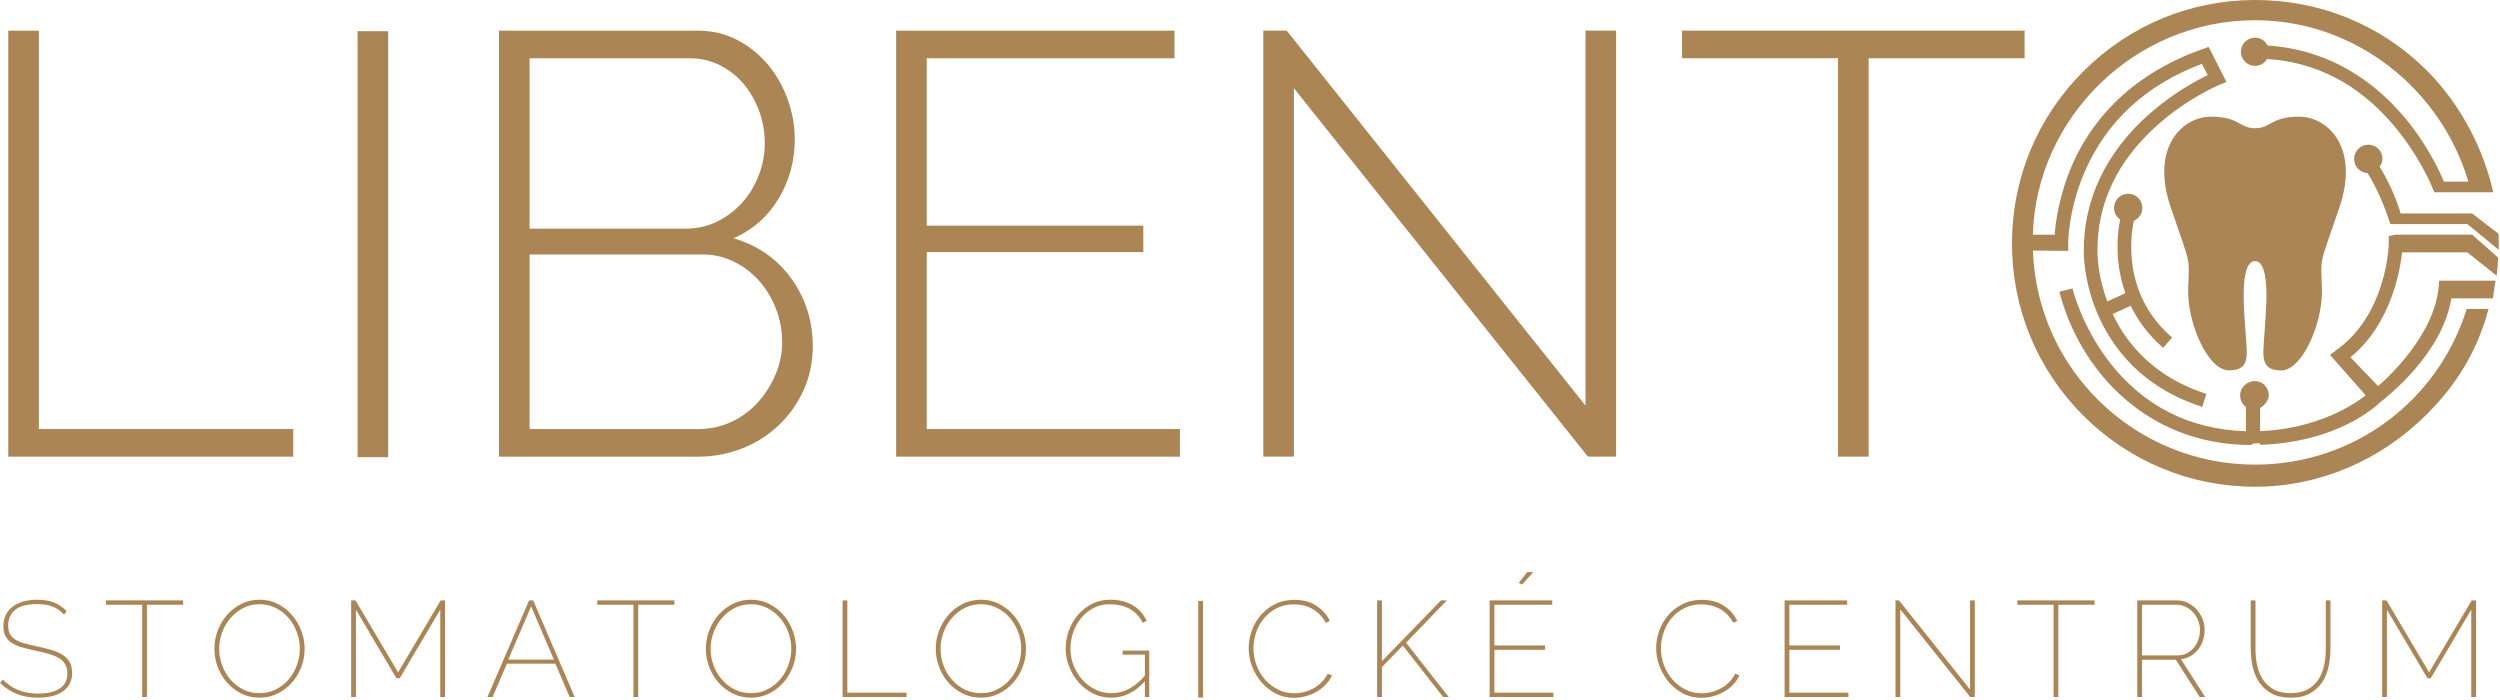 <?xml version="1.0" encoding="UTF-8" standalone="no"?>
<!DOCTYPE svg PUBLIC "-//W3C//DTD SVG 1.1//EN" "http://www.w3.org/Graphics/SVG/1.1/DTD/svg11.dtd">
<svg width="100%" height="100%" viewBox="0 0 879 246" version="1.1" xmlns="http://www.w3.org/2000/svg" xmlns:xlink="http://www.w3.org/1999/xlink" xml:space="preserve" xmlns:serif="http://www.serif.com/" style="fill-rule:evenodd;clip-rule:evenodd;stroke-linejoin:round;stroke-miterlimit:2;">
    <g transform="matrix(1,0,0,1,-3170.1,-681.491)">
        <g>
            <g transform="matrix(4.167,0,0,4.167,3962.98,689.262)">
                <path d="M0,37.339C-10.131,37.339 -18.406,29.326 -18.745,19.276L-15.761,19.306L-15.77,18.735C-15.77,18.707 -15.797,15.885 -14.357,12.587C-12.499,8.333 -9.179,5.287 -4.482,3.519L-3.999,4.474C-4.949,4.93 -6.947,6.003 -8.957,7.785C-12.588,11.002 -14.488,15.005 -14.453,19.359C-14.446,20.192 -14.284,23.144 -12.49,26.204C-10.725,29.214 -8.023,31.321 -4.459,32.468L-4.106,31.371C-7.391,30.313 -9.878,28.379 -11.496,25.621C-11.691,25.288 -11.864,24.957 -12.019,24.631L-10.493,23.935C-9.914,25.134 -9.049,26.362 -7.757,27.485L-7.001,26.614C-9.021,24.859 -10.166,22.623 -10.406,19.97C-10.538,18.511 -10.347,17.319 -10.23,16.77C-9.808,16.587 -9.512,16.166 -9.512,15.676C-9.512,15.016 -10.046,14.482 -10.705,14.482C-11.365,14.482 -11.9,15.016 -11.9,15.676C-11.9,16.082 -11.695,16.44 -11.385,16.656C-11.517,17.319 -11.687,18.539 -11.559,20.026C-11.487,20.856 -11.309,21.836 -10.939,22.871L-12.47,23.569C-13.21,21.585 -13.295,19.921 -13.299,19.35C-13.332,15.292 -11.623,11.7 -8.219,8.672C-5.647,6.384 -3.02,5.297 -2.994,5.286L-2.414,5.05L-3.914,2.095L-4.391,2.262C-10.969,4.574 -14.027,8.81 -15.434,12.059C-16.578,14.699 -16.844,17.044 -16.906,17.939L-18.748,17.939C-18.475,8.093 -10.173,-0.159 0,-0.159C8.509,-0.159 15.707,5.706 17.997,13.463L15.936,13.463C15.564,12.568 14.488,10.23 12.487,7.894C9.401,4.293 5.467,2.254 1.06,1.974C0.862,1.587 0.464,1.312 0,1.312C-0.659,1.312 -1.194,1.843 -1.194,2.503C-1.194,3.162 -0.659,3.695 0,3.695C0.435,3.695 0.812,3.459 1.021,3.112C5.127,3.372 8.678,5.208 11.587,8.587C13.96,11.346 14.992,14.05 15.002,14.078L15.139,14.358L20.095,14.358C19.3,10.778 17.383,6.972 14.503,4.092C10.629,0.218 5.478,-1.865 0,-1.865C-5.478,-1.865 -10.63,0.293 -14.503,4.168C-18.377,8.042 -20.511,13.205 -20.511,18.684C-20.511,24.162 -18.377,29.319 -14.503,33.193C-10.63,37.067 -5.478,39.204 0,39.204C5.478,39.204 10.629,36.953 14.503,33.079C16.983,30.6 18.747,27.785 19.698,24.204L17.861,24.204C15.428,31.962 8.342,37.339 0,37.339" style="fill:rgb(171,133,84);fill-rule:nonzero;"/>
            </g>
            <g transform="matrix(4.167,0,0,4.167,3978.3,811.611)">
                <path d="M0,-21.383C-2.385,-21.355 -2.315,-20.417 -3.677,-20.405C-5.038,-20.417 -4.969,-21.355 -7.354,-21.383C-9.755,-21.412 -12.531,-18.862 -10.796,-13.742C-9.06,-8.622 -9.234,-9.722 -9.321,-6.858C-9.408,-3.995 -7.672,0.025 -5.879,0.025C-4.086,0.025 -4.346,-1.218 -4.462,-2.982C-4.576,-4.734 -5.061,-9.136 -3.68,-9.198C-2.291,-9.15 -2.777,-4.736 -2.893,-2.981C-3.008,-1.217 -3.268,0.029 -1.476,0.029C0.318,0.029 2.054,-3.988 1.966,-6.852C1.88,-9.716 1.707,-8.611 3.442,-13.73C5.177,-18.85 2.401,-21.412 0,-21.383" style="fill:rgb(171,133,84);fill-rule:nonzero;"/>
            </g>
            <g transform="matrix(4.167,0,0,4.167,4048.58,738.015)">
                <path d="M0,6.16L-2.224,4.448L-8.261,4.448C-8.512,3.553 -9.117,1.976 -10.032,0.499C-9.885,0.3 -9.795,0.09 -9.795,-0.176C-9.795,-0.835 -10.33,-1.353 -10.99,-1.353C-11.649,-1.353 -12.184,-0.811 -12.184,-0.151C-12.184,0.488 -11.681,1.009 -11.05,1.041C-9.91,2.839 -9.245,5.003 -9.237,5.03L-9.117,5.343L-2.626,5.343L0.008,7.513C0.015,7.304 0.019,7.1 0.019,6.889C0.019,6.604 0.012,6.443 0,6.16" style="fill:rgb(171,133,84);fill-rule:nonzero;"/>
            </g>
            <g transform="matrix(4.167,0,0,4.167,4012.39,837.956)">
                <path d="M0,-17.748L-0.57,-17.625L-0.577,-16.995C-0.578,-16.936 -0.692,-11.081 -5.002,-8.002L-5.537,-7.605L-2.518,-4.192C-3.586,-3.359 -6.661,-1.362 -11.435,-1.169L-11.435,-3.115C-11.136,-3.304 -10.7,-3.717 -10.7,-4.2C-10.7,-4.859 -11.217,-5.394 -11.876,-5.394C-12.536,-5.394 -13.117,-4.859 -13.117,-4.2C-13.117,-3.784 -12.927,-3.419 -12.628,-3.205L-12.628,-1.161C-17.402,-1.308 -21.357,-3.317 -24.255,-7.14C-26.525,-10.134 -27.254,-13.18 -27.261,-13.21L-27.638,-13.116L-28.361,-12.941C-28.329,-12.808 -27.662,-9.662 -25.26,-6.479C-23.049,-3.547 -18.894,-0.059 -12.33,-0.002L-12.33,0C-12.031,0 -12.161,-0.073 -12.132,-0.073C-12.105,-0.073 -11.968,-0.144 -11.941,-0.144L-11.435,-0.144L-11.435,-0.014C-4.871,-0.236 -1.651,-3.278 -1.304,-3.607C-0.884,-3.938 3.931,-7.603 4.706,-12.377L8.213,-12.377C8.298,-12.974 8.372,-13.571 8.435,-13.869L3.678,-13.869L3.626,-13.273C3.241,-9.423 -0.271,-6.017 -1.476,-4.967L-3.811,-7.403C-0.259,-10.293 0.417,-15.063 0.546,-16.256L6.053,-16.256L8.525,-14.282C8.585,-14.737 8.63,-15.343 8.659,-15.807L6.464,-17.748L0,-17.748Z" style="fill:rgb(171,133,84);fill-rule:nonzero;"/>
            </g>
            <g transform="matrix(4.167,0,0,4.167,3173.01,692.275)">
                <path d="M0,35.943L0,0L2.582,0L2.582,33.614L24.047,33.614L24.047,35.943L0,35.943Z" style="fill:rgb(171,133,84);fill-rule:nonzero;"/>
            </g>
            <g transform="matrix(4.167,0,0,4.167,0,-1665.69)">
                <rect x="790.934" y="565.911" width="2.582" height="35.943" style="fill:rgb(171,133,84);"/>
            </g>
            <g transform="matrix(4.167,0,0,4.167,3455.87,731.083)">
                <path d="M0,17.314C0,18.63 -0.253,19.854 -0.759,20.984C-1.265,22.116 -1.958,23.103 -2.835,23.946C-3.713,24.79 -4.742,25.448 -5.923,25.92C-7.105,26.393 -8.353,26.629 -9.669,26.629L-26.476,26.629L-26.476,-9.315L-9.72,-9.315C-8.472,-9.315 -7.34,-9.044 -6.328,-8.504C-5.315,-7.964 -4.455,-7.264 -3.746,-6.404C-3.037,-5.543 -2.489,-4.564 -2.101,-3.467C-1.713,-2.37 -1.519,-1.265 -1.519,-0.151C-1.519,1.671 -1.974,3.342 -2.885,4.86C-3.797,6.379 -5.062,7.493 -6.682,8.202C-4.624,8.809 -2.996,9.948 -1.797,11.619C-0.599,13.29 0,15.188 0,17.314M-23.895,-6.986L-23.895,7.392L-10.732,7.392C-9.754,7.392 -8.859,7.189 -8.049,6.784C-7.239,6.379 -6.539,5.848 -5.948,5.19C-5.358,4.532 -4.894,3.764 -4.556,2.886C-4.219,2.009 -4.05,1.114 -4.05,0.203C-4.05,-0.776 -4.211,-1.695 -4.531,-2.556C-4.852,-3.417 -5.29,-4.176 -5.847,-4.834C-6.404,-5.493 -7.071,-6.015 -7.847,-6.404C-8.623,-6.791 -9.484,-6.986 -10.428,-6.986L-23.895,-6.986ZM-2.582,16.96C-2.582,16.015 -2.751,15.095 -3.087,14.201C-3.426,13.307 -3.898,12.514 -4.505,11.821C-5.112,11.13 -5.83,10.581 -6.657,10.176C-7.485,9.771 -8.37,9.569 -9.315,9.569L-23.895,9.569L-23.895,24.3L-9.669,24.3C-8.657,24.3 -7.72,24.098 -6.859,23.693C-5.999,23.288 -5.257,22.74 -4.632,22.048C-4.008,21.356 -3.51,20.572 -3.139,19.694C-2.767,18.816 -2.582,17.905 -2.582,16.96" style="fill:rgb(171,133,84);fill-rule:nonzero;"/>
            </g>
            <g transform="matrix(4.167,0,0,4.167,3584.96,701.975)">
                <path d="M0,31.286L0,33.615L-23.945,33.615L-23.945,-2.329L-0.456,-2.329L-0.456,0L-21.364,0L-21.364,14.124L-3.088,14.124L-3.088,16.352L-21.364,16.352L-21.364,31.286L0,31.286Z" style="fill:rgb(171,133,84);fill-rule:nonzero;"/>
            </g>
            <g transform="matrix(4.167,0,0,4.167,3625.04,821.785)">
                <path d="M0,-26.223L0,4.86L-2.582,4.86L-2.582,-31.083L-0.608,-31.083L24.604,0.557L24.604,-31.083L27.185,-31.083L27.185,4.86L24.806,4.86L0,-26.223Z" style="fill:rgb(171,133,84);fill-rule:nonzero;"/>
            </g>
            <g transform="matrix(4.167,0,0,4.167,3881.96,832.334)">
                <path d="M0,-31.286L-13.162,-31.286L-13.162,2.329L-15.745,2.329L-15.745,-31.286L-28.906,-31.286L-28.906,-33.615L0,-33.615L0,-31.286Z" style="fill:rgb(171,133,84);fill-rule:nonzero;"/>
            </g>
            <g transform="matrix(4.167,0,0,4.167,3192.63,921.532)">
                <path d="M0,-5.74C-0.298,-6.069 -0.628,-6.301 -0.987,-6.435C-1.347,-6.568 -1.768,-6.636 -2.25,-6.636C-3.115,-6.636 -3.743,-6.471 -4.133,-6.142C-4.523,-5.813 -4.719,-5.373 -4.719,-4.822C-4.719,-4.546 -4.671,-4.314 -4.575,-4.127C-4.48,-3.939 -4.332,-3.781 -4.133,-3.65C-3.934,-3.52 -3.678,-3.411 -3.364,-3.323C-3.05,-3.235 -2.675,-3.145 -2.239,-3.053C-1.795,-2.962 -1.393,-2.862 -1.033,-2.755C-0.674,-2.648 -0.367,-2.512 -0.115,-2.347C0.138,-2.183 0.333,-1.978 0.471,-1.733C0.608,-1.488 0.677,-1.186 0.677,-0.826C0.677,-0.482 0.61,-0.179 0.476,0.081C0.342,0.341 0.149,0.559 -0.103,0.735C-0.356,0.911 -0.66,1.043 -1.016,1.131C-1.372,1.219 -1.768,1.263 -2.204,1.263C-2.855,1.263 -3.441,1.162 -3.961,0.959C-4.482,0.756 -4.964,0.444 -5.407,0.023L-5.166,-0.264C-4.784,0.127 -4.347,0.421 -3.858,0.62C-3.368,0.82 -2.813,0.919 -2.193,0.919C-1.428,0.919 -0.825,0.779 -0.385,0.5C0.055,0.221 0.276,-0.206 0.276,-0.78C0.276,-1.071 0.222,-1.318 0.115,-1.521C0.008,-1.724 -0.155,-1.896 -0.373,-2.037C-0.591,-2.179 -0.867,-2.302 -1.2,-2.405C-1.533,-2.508 -1.925,-2.606 -2.377,-2.698C-2.82,-2.789 -3.213,-2.885 -3.553,-2.985C-3.894,-3.084 -4.181,-3.21 -4.414,-3.363C-4.648,-3.516 -4.824,-3.704 -4.943,-3.926C-5.061,-4.148 -5.12,-4.427 -5.12,-4.764C-5.12,-5.124 -5.052,-5.443 -4.914,-5.723C-4.776,-6.002 -4.583,-6.235 -4.334,-6.423C-4.085,-6.611 -3.785,-6.754 -3.433,-6.854C-3.081,-6.953 -2.69,-7.003 -2.262,-7.003C-1.734,-7.003 -1.271,-6.926 -0.872,-6.773C-0.475,-6.62 -0.111,-6.375 0.218,-6.038L0,-5.74Z" style="fill:rgb(171,133,84);fill-rule:nonzero;"/>
            </g>
            <g transform="matrix(4.167,0,0,4.167,3234.49,925.027)">
                <path d="M0,-7.417L-3.054,-7.417L-3.054,0.367L-3.456,0.367L-3.456,-7.417L-6.51,-7.417L-6.51,-7.784L0,-7.784L0,-7.417Z" style="fill:rgb(171,133,84);fill-rule:nonzero;"/>
            </g>
            <g transform="matrix(4.167,0,0,4.167,3261.37,892.354)">
                <path d="M0,8.266C-0.566,8.266 -1.083,8.147 -1.55,7.91C-2.017,7.673 -2.419,7.363 -2.755,6.98C-3.092,6.597 -3.352,6.157 -3.536,5.66C-3.72,5.162 -3.812,4.653 -3.812,4.133C-3.812,3.589 -3.714,3.069 -3.519,2.571C-3.324,2.074 -3.056,1.634 -2.715,1.251C-2.375,0.869 -1.973,0.564 -1.51,0.338C-1.047,0.113 -0.544,0 0,0C0.566,0 1.083,0.12 1.55,0.361C2.017,0.602 2.417,0.918 2.75,1.308C3.083,1.699 3.341,2.141 3.525,2.635C3.708,3.128 3.8,3.628 3.8,4.133C3.8,4.684 3.703,5.208 3.507,5.706C3.312,6.203 3.044,6.641 2.704,7.02C2.363,7.399 1.961,7.702 1.498,7.927C1.035,8.153 0.536,8.266 0,8.266M-3.41,4.133C-3.41,4.623 -3.326,5.093 -3.157,5.545C-2.989,5.997 -2.754,6.396 -2.451,6.745C-2.149,7.093 -1.789,7.37 -1.372,7.577C-0.955,7.784 -0.498,7.887 0,7.887C0.513,7.887 0.978,7.778 1.395,7.56C1.812,7.342 2.17,7.057 2.468,6.705C2.767,6.353 2.997,5.951 3.157,5.499C3.318,5.048 3.398,4.592 3.398,4.133C3.398,3.643 3.312,3.172 3.14,2.721C2.968,2.269 2.73,1.869 2.428,1.521C2.126,1.173 1.766,0.895 1.349,0.689C0.932,0.482 0.482,0.379 0,0.379C-0.513,0.379 -0.978,0.488 -1.395,0.706C-1.812,0.924 -2.17,1.209 -2.468,1.561C-2.767,1.913 -2.998,2.313 -3.163,2.761C-3.328,3.209 -3.41,3.666 -3.41,4.133" style="fill:rgb(171,133,84);fill-rule:nonzero;"/>
            </g>
            <g transform="matrix(4.167,0,0,4.167,3324.9,892.594)">
                <path d="M0,8.151L0,0.78L-3.421,6.567L-3.697,6.567L-7.118,0.78L-7.118,8.151L-7.52,8.151L-7.52,0L-7.153,0L-3.559,6.073L0.035,0L0.402,0L0.402,8.151L0,8.151Z" style="fill:rgb(171,133,84);fill-rule:nonzero;"/>
            </g>
            <g transform="matrix(4.167,0,0,4.167,3356.13,926.555)">
                <path d="M0,-8.151L0.344,-8.151L3.846,0L3.421,0L2.216,-2.812L-1.871,-2.812L-3.077,0L-3.513,0L0,-8.151ZM2.09,-3.157L0.172,-7.646L-1.757,-3.157L2.09,-3.157Z" style="fill:rgb(171,133,84);fill-rule:nonzero;"/>
            </g>
            <g transform="matrix(4.167,0,0,4.167,3407.22,925.027)">
                <path d="M0,-7.417L-3.054,-7.417L-3.054,0.367L-3.456,0.367L-3.456,-7.417L-6.51,-7.417L-6.51,-7.784L0,-7.784L0,-7.417Z" style="fill:rgb(171,133,84);fill-rule:nonzero;"/>
            </g>
            <g transform="matrix(4.167,0,0,4.167,3434.16,892.354)">
                <path d="M0,8.266C-0.566,8.266 -1.083,8.147 -1.55,7.91C-2.017,7.673 -2.419,7.363 -2.755,6.98C-3.092,6.597 -3.352,6.157 -3.536,5.66C-3.72,5.162 -3.812,4.653 -3.812,4.133C-3.812,3.589 -3.714,3.069 -3.519,2.571C-3.324,2.074 -3.056,1.634 -2.715,1.251C-2.375,0.869 -1.973,0.564 -1.51,0.338C-1.047,0.113 -0.544,0 0,0C0.566,0 1.083,0.12 1.55,0.361C2.017,0.602 2.417,0.918 2.75,1.308C3.083,1.699 3.341,2.141 3.525,2.635C3.708,3.128 3.8,3.628 3.8,4.133C3.8,4.684 3.703,5.208 3.507,5.706C3.312,6.203 3.044,6.641 2.704,7.02C2.363,7.399 1.961,7.702 1.498,7.927C1.035,8.153 0.536,8.266 0,8.266M-3.41,4.133C-3.41,4.623 -3.326,5.093 -3.157,5.545C-2.989,5.997 -2.754,6.396 -2.451,6.745C-2.149,7.093 -1.789,7.37 -1.372,7.577C-0.955,7.784 -0.498,7.887 0,7.887C0.513,7.887 0.978,7.778 1.395,7.56C1.812,7.342 2.17,7.057 2.468,6.705C2.767,6.353 2.996,5.951 3.157,5.499C3.318,5.048 3.398,4.592 3.398,4.133C3.398,3.643 3.312,3.172 3.14,2.721C2.968,2.269 2.73,1.869 2.428,1.521C2.126,1.173 1.766,0.895 1.349,0.689C0.932,0.482 0.482,0.379 0,0.379C-0.513,0.379 -0.978,0.488 -1.395,0.706C-1.812,0.924 -2.17,1.209 -2.468,1.561C-2.767,1.913 -2.998,2.313 -3.163,2.761C-3.328,3.209 -3.41,3.666 -3.41,4.133" style="fill:rgb(171,133,84);fill-rule:nonzero;"/>
            </g>
            <g transform="matrix(4.167,0,0,4.167,3466.35,892.594)">
                <path d="M0,8.151L0,0L0.402,0L0.402,7.784L5.396,7.784L5.396,8.151L0,8.151Z" style="fill:rgb(171,133,84);fill-rule:nonzero;"/>
            </g>
            <g transform="matrix(4.167,0,0,4.167,3515,892.354)">
                <path d="M0,8.266C-0.566,8.266 -1.083,8.147 -1.55,7.91C-2.017,7.673 -2.419,7.363 -2.755,6.98C-3.092,6.597 -3.352,6.157 -3.536,5.66C-3.72,5.162 -3.812,4.653 -3.812,4.133C-3.812,3.589 -3.714,3.069 -3.519,2.571C-3.324,2.074 -3.056,1.634 -2.715,1.251C-2.375,0.869 -1.973,0.564 -1.51,0.338C-1.047,0.113 -0.544,0 0,0C0.566,0 1.083,0.12 1.55,0.361C2.017,0.602 2.417,0.918 2.75,1.308C3.083,1.699 3.341,2.141 3.525,2.635C3.708,3.128 3.8,3.628 3.8,4.133C3.8,4.684 3.703,5.208 3.507,5.706C3.312,6.203 3.044,6.641 2.704,7.02C2.363,7.399 1.961,7.702 1.498,7.927C1.035,8.153 0.536,8.266 0,8.266M-3.41,4.133C-3.41,4.623 -3.326,5.093 -3.157,5.545C-2.989,5.997 -2.754,6.396 -2.451,6.745C-2.149,7.093 -1.789,7.37 -1.372,7.577C-0.955,7.784 -0.498,7.887 0,7.887C0.513,7.887 0.978,7.778 1.395,7.56C1.812,7.342 2.17,7.057 2.468,6.705C2.767,6.353 2.997,5.951 3.157,5.499C3.318,5.048 3.398,4.592 3.398,4.133C3.398,3.643 3.312,3.172 3.14,2.721C2.968,2.269 2.73,1.869 2.428,1.521C2.126,1.173 1.766,0.895 1.349,0.689C0.932,0.482 0.482,0.379 0,0.379C-0.513,0.379 -0.978,0.488 -1.395,0.706C-1.812,0.924 -2.17,1.209 -2.468,1.561C-2.767,1.913 -2.998,2.313 -3.163,2.761C-3.328,3.209 -3.41,3.666 -3.41,4.133" style="fill:rgb(171,133,84);fill-rule:nonzero;"/>
            </g>
            <g transform="matrix(4.167,0,0,4.167,3572.64,898.141)">
                <path d="M0,5.488C-0.827,6.414 -1.776,6.877 -2.847,6.877C-3.406,6.877 -3.921,6.757 -4.391,6.515C-4.862,6.274 -5.266,5.959 -5.603,5.568C-5.94,5.178 -6.204,4.736 -6.395,4.242C-6.586,3.749 -6.682,3.249 -6.682,2.744C-6.682,2.208 -6.59,1.692 -6.406,1.194C-6.223,0.697 -5.964,0.257 -5.631,-0.126C-5.298,-0.509 -4.904,-0.815 -4.449,-1.045C-3.993,-1.274 -3.494,-1.389 -2.951,-1.389C-2.537,-1.389 -2.166,-1.345 -1.837,-1.257C-1.508,-1.169 -1.217,-1.047 -0.964,-0.89C-0.712,-0.733 -0.494,-0.545 -0.31,-0.327C-0.126,-0.109 0.031,0.13 0.161,0.39L-0.172,0.563C-0.471,0.004 -0.857,-0.398 -1.332,-0.643C-1.806,-0.888 -2.35,-1.01 -2.962,-1.01C-3.475,-1.01 -3.936,-0.901 -4.345,-0.683C-4.755,-0.465 -5.103,-0.18 -5.39,0.172C-5.677,0.524 -5.897,0.924 -6.05,1.372C-6.204,1.82 -6.28,2.277 -6.28,2.744C-6.28,3.242 -6.19,3.716 -6.01,4.168C-5.83,4.619 -5.585,5.017 -5.275,5.362C-4.966,5.706 -4.6,5.982 -4.179,6.188C-3.758,6.395 -3.306,6.498 -2.824,6.498C-2.312,6.498 -1.824,6.38 -1.36,6.142C-0.897,5.905 -0.444,5.53 0,5.017L0,3.249L-1.883,3.249L-1.883,2.905L0.367,2.905L0.367,6.82L0,6.82L0,5.488Z" style="fill:rgb(171,133,84);fill-rule:nonzero;"/>
            </g>
            <g transform="matrix(4.167,0,0,4.167,0,-1380.85)">
                <rect x="861.866" y="545.627" width="0.401" height="8.151" style="fill:rgb(171,133,84);"/>
            </g>
            <g transform="matrix(4.167,0,0,4.167,3609.14,909.91)">
                <path d="M0,-0.138C0,-0.628 0.086,-1.114 0.258,-1.596C0.43,-2.078 0.681,-2.513 1.01,-2.899C1.339,-3.286 1.743,-3.599 2.222,-3.841C2.7,-4.082 3.245,-4.202 3.858,-4.202C4.585,-4.202 5.203,-4.036 5.712,-3.703C6.221,-3.37 6.597,-2.943 6.843,-2.423L6.498,-2.262C6.345,-2.553 6.167,-2.797 5.964,-2.997C5.762,-3.196 5.541,-3.356 5.304,-3.479C5.067,-3.601 4.822,-3.689 4.57,-3.743C4.317,-3.796 4.064,-3.823 3.812,-3.823C3.268,-3.823 2.784,-3.714 2.359,-3.496C1.935,-3.278 1.577,-2.993 1.286,-2.641C0.995,-2.289 0.775,-1.891 0.626,-1.447C0.476,-1.003 0.402,-0.555 0.402,-0.103C0.402,0.394 0.49,0.872 0.666,1.332C0.842,1.791 1.085,2.195 1.395,2.543C1.705,2.891 2.07,3.169 2.491,3.375C2.912,3.582 3.364,3.685 3.846,3.685C4.106,3.685 4.37,3.653 4.638,3.588C4.906,3.523 5.167,3.423 5.419,3.289C5.672,3.155 5.905,2.985 6.119,2.778C6.333,2.572 6.517,2.323 6.67,2.032L7.026,2.17C6.889,2.476 6.701,2.748 6.464,2.985C6.227,3.222 5.962,3.421 5.672,3.582C5.381,3.743 5.073,3.863 4.747,3.944C4.422,4.024 4.106,4.064 3.8,4.064C3.241,4.064 2.731,3.942 2.267,3.697C1.804,3.452 1.405,3.132 1.068,2.738C0.731,2.344 0.469,1.896 0.281,1.395C0.094,0.893 0,0.383 0,-0.138" style="fill:rgb(171,133,84);fill-rule:nonzero;"/>
            </g>
            <g transform="matrix(4.167,0,0,4.167,3654.3,892.594)">
                <path d="M0,8.151L0,0L0.402,0L0.402,5.131L5.384,0L5.878,0L2.445,3.57L6.039,8.151L5.568,8.151L2.17,3.811L0.402,5.625L0.402,8.151L0,8.151Z" style="fill:rgb(171,133,84);fill-rule:nonzero;"/>
            </g>
            <g transform="matrix(4.167,0,0,4.167,3716.3,884.171)">
                <path d="M0,9.805L0,10.172L-5.384,10.172L-5.384,2.021L-0.103,2.021L-0.103,2.388L-4.983,2.388L-4.983,5.821L-0.712,5.821L-0.712,6.189L-4.983,6.189L-4.983,9.805L0,9.805ZM-2.652,0.689L-2.927,0.54L-2.216,-0.367L-1.699,-0.367L-2.652,0.689Z" style="fill:rgb(171,133,84);fill-rule:nonzero;"/>
            </g>
            <g transform="matrix(4.167,0,0,4.167,3752.41,909.91)">
                <path d="M0,-0.138C0,-0.628 0.086,-1.114 0.258,-1.596C0.43,-2.078 0.681,-2.513 1.01,-2.899C1.339,-3.286 1.743,-3.599 2.221,-3.841C2.7,-4.082 3.245,-4.202 3.858,-4.202C4.585,-4.202 5.203,-4.036 5.712,-3.703C6.221,-3.37 6.597,-2.943 6.842,-2.423L6.498,-2.262C6.345,-2.553 6.167,-2.797 5.964,-2.997C5.761,-3.196 5.541,-3.356 5.304,-3.479C5.067,-3.601 4.822,-3.689 4.569,-3.743C4.317,-3.796 4.064,-3.823 3.812,-3.823C3.268,-3.823 2.784,-3.714 2.359,-3.496C1.934,-3.278 1.577,-2.993 1.286,-2.641C0.995,-2.289 0.775,-1.891 0.626,-1.447C0.476,-1.003 0.402,-0.555 0.402,-0.103C0.402,0.394 0.49,0.872 0.666,1.332C0.842,1.791 1.085,2.195 1.395,2.543C1.705,2.891 2.07,3.169 2.491,3.375C2.912,3.582 3.364,3.685 3.846,3.685C4.106,3.685 4.37,3.653 4.638,3.588C4.906,3.523 5.166,3.423 5.419,3.289C5.671,3.155 5.905,2.985 6.119,2.778C6.333,2.572 6.517,2.323 6.67,2.032L7.026,2.17C6.888,2.476 6.701,2.748 6.464,2.985C6.226,3.222 5.962,3.421 5.671,3.582C5.381,3.743 5.073,3.863 4.747,3.944C4.422,4.024 4.106,4.064 3.8,4.064C3.241,4.064 2.73,3.942 2.267,3.697C1.804,3.452 1.404,3.132 1.068,2.738C0.731,2.344 0.469,1.896 0.281,1.395C0.094,0.893 0,0.383 0,-0.138" style="fill:rgb(171,133,84);fill-rule:nonzero;"/>
            </g>
            <g transform="matrix(4.167,0,0,4.167,3820,894.121)">
                <path d="M0,7.417L0,7.784L-5.384,7.784L-5.384,-0.367L-0.103,-0.367L-0.103,0L-4.983,0L-4.983,3.433L-0.712,3.433L-0.712,3.801L-4.983,3.801L-4.983,7.417L0,7.417Z" style="fill:rgb(171,133,84);fill-rule:nonzero;"/>
            </g>
            <g transform="matrix(4.167,0,0,4.167,3838.23,923.4)">
                <path d="M0,-6.636L0,0.758L-0.402,0.758L-0.402,-7.394L-0.103,-7.394L5.89,0.126L5.89,-7.394L6.291,-7.394L6.291,0.758L5.901,0.758L0,-6.636Z" style="fill:rgb(171,133,84);fill-rule:nonzero;"/>
            </g>
            <g transform="matrix(4.167,0,0,4.167,3906.54,925.027)">
                <path d="M0,-7.417L-3.054,-7.417L-3.054,0.367L-3.456,0.367L-3.456,-7.417L-6.51,-7.417L-6.51,-7.784L0,-7.784L0,-7.417Z" style="fill:rgb(171,133,84);fill-rule:nonzero;"/>
            </g>
            <g transform="matrix(4.167,0,0,4.167,3921.56,892.594)">
                <path d="M0,8.151L0,0L3.352,0C3.689,0 4.001,0.073 4.288,0.218C4.575,0.363 4.822,0.553 5.029,0.786C5.235,1.02 5.396,1.286 5.511,1.584C5.626,1.883 5.683,2.185 5.683,2.491C5.683,2.805 5.635,3.103 5.539,3.386C5.444,3.67 5.308,3.922 5.132,4.144C4.956,4.366 4.745,4.55 4.5,4.695C4.255,4.841 3.984,4.929 3.685,4.959L5.729,8.151L5.27,8.151L3.249,5.005L0.402,5.005L0.402,8.151L0,8.151ZM0.402,4.638L3.421,4.638C3.704,4.638 3.963,4.577 4.196,4.454C4.43,4.332 4.627,4.171 4.787,3.972C4.948,3.773 5.073,3.543 5.161,3.283C5.249,3.023 5.293,2.759 5.293,2.491C5.293,2.215 5.241,1.95 5.138,1.693C5.034,1.437 4.895,1.211 4.719,1.016C4.542,0.82 4.336,0.664 4.099,0.545C3.861,0.426 3.609,0.367 3.341,0.367L0.402,0.367L0.402,4.638Z" style="fill:rgb(171,133,84);fill-rule:nonzero;"/>
            </g>
            <g transform="matrix(4.167,0,0,4.167,3975.47,894.171)">
                <path d="M0,7.451C0.582,7.451 1.066,7.342 1.453,7.124C1.839,6.906 2.143,6.621 2.365,6.269C2.587,5.917 2.744,5.517 2.836,5.069C2.928,4.621 2.974,4.168 2.974,3.708L2.974,-0.379L3.364,-0.379L3.364,3.708C3.364,4.252 3.307,4.772 3.192,5.27C3.077,5.767 2.888,6.205 2.624,6.584C2.359,6.963 2.015,7.266 1.59,7.491C1.165,7.717 0.639,7.83 0.012,7.83C-0.631,7.83 -1.169,7.711 -1.602,7.474C-2.034,7.237 -2.381,6.925 -2.64,6.538C-2.901,6.152 -3.087,5.712 -3.197,5.218C-3.309,4.724 -3.364,4.221 -3.364,3.708L-3.364,-0.379L-2.962,-0.379L-2.962,3.708C-2.962,4.183 -2.916,4.644 -2.824,5.092C-2.733,5.54 -2.572,5.938 -2.342,6.286C-2.112,6.634 -1.808,6.915 -1.429,7.13C-1.05,7.344 -0.574,7.451 0,7.451" style="fill:rgb(171,133,84);fill-rule:nonzero;"/>
            </g>
            <g transform="matrix(4.167,0,0,4.167,4039,892.594)">
                <path d="M0,8.151L0,0.78L-3.421,6.567L-3.697,6.567L-7.118,0.78L-7.118,8.151L-7.52,8.151L-7.52,0L-7.152,0L-3.559,6.073L0.034,0L0.402,0L0.402,8.151L0,8.151Z" style="fill:rgb(171,133,84);fill-rule:nonzero;"/>
            </g>
        </g>
    </g>
</svg>
